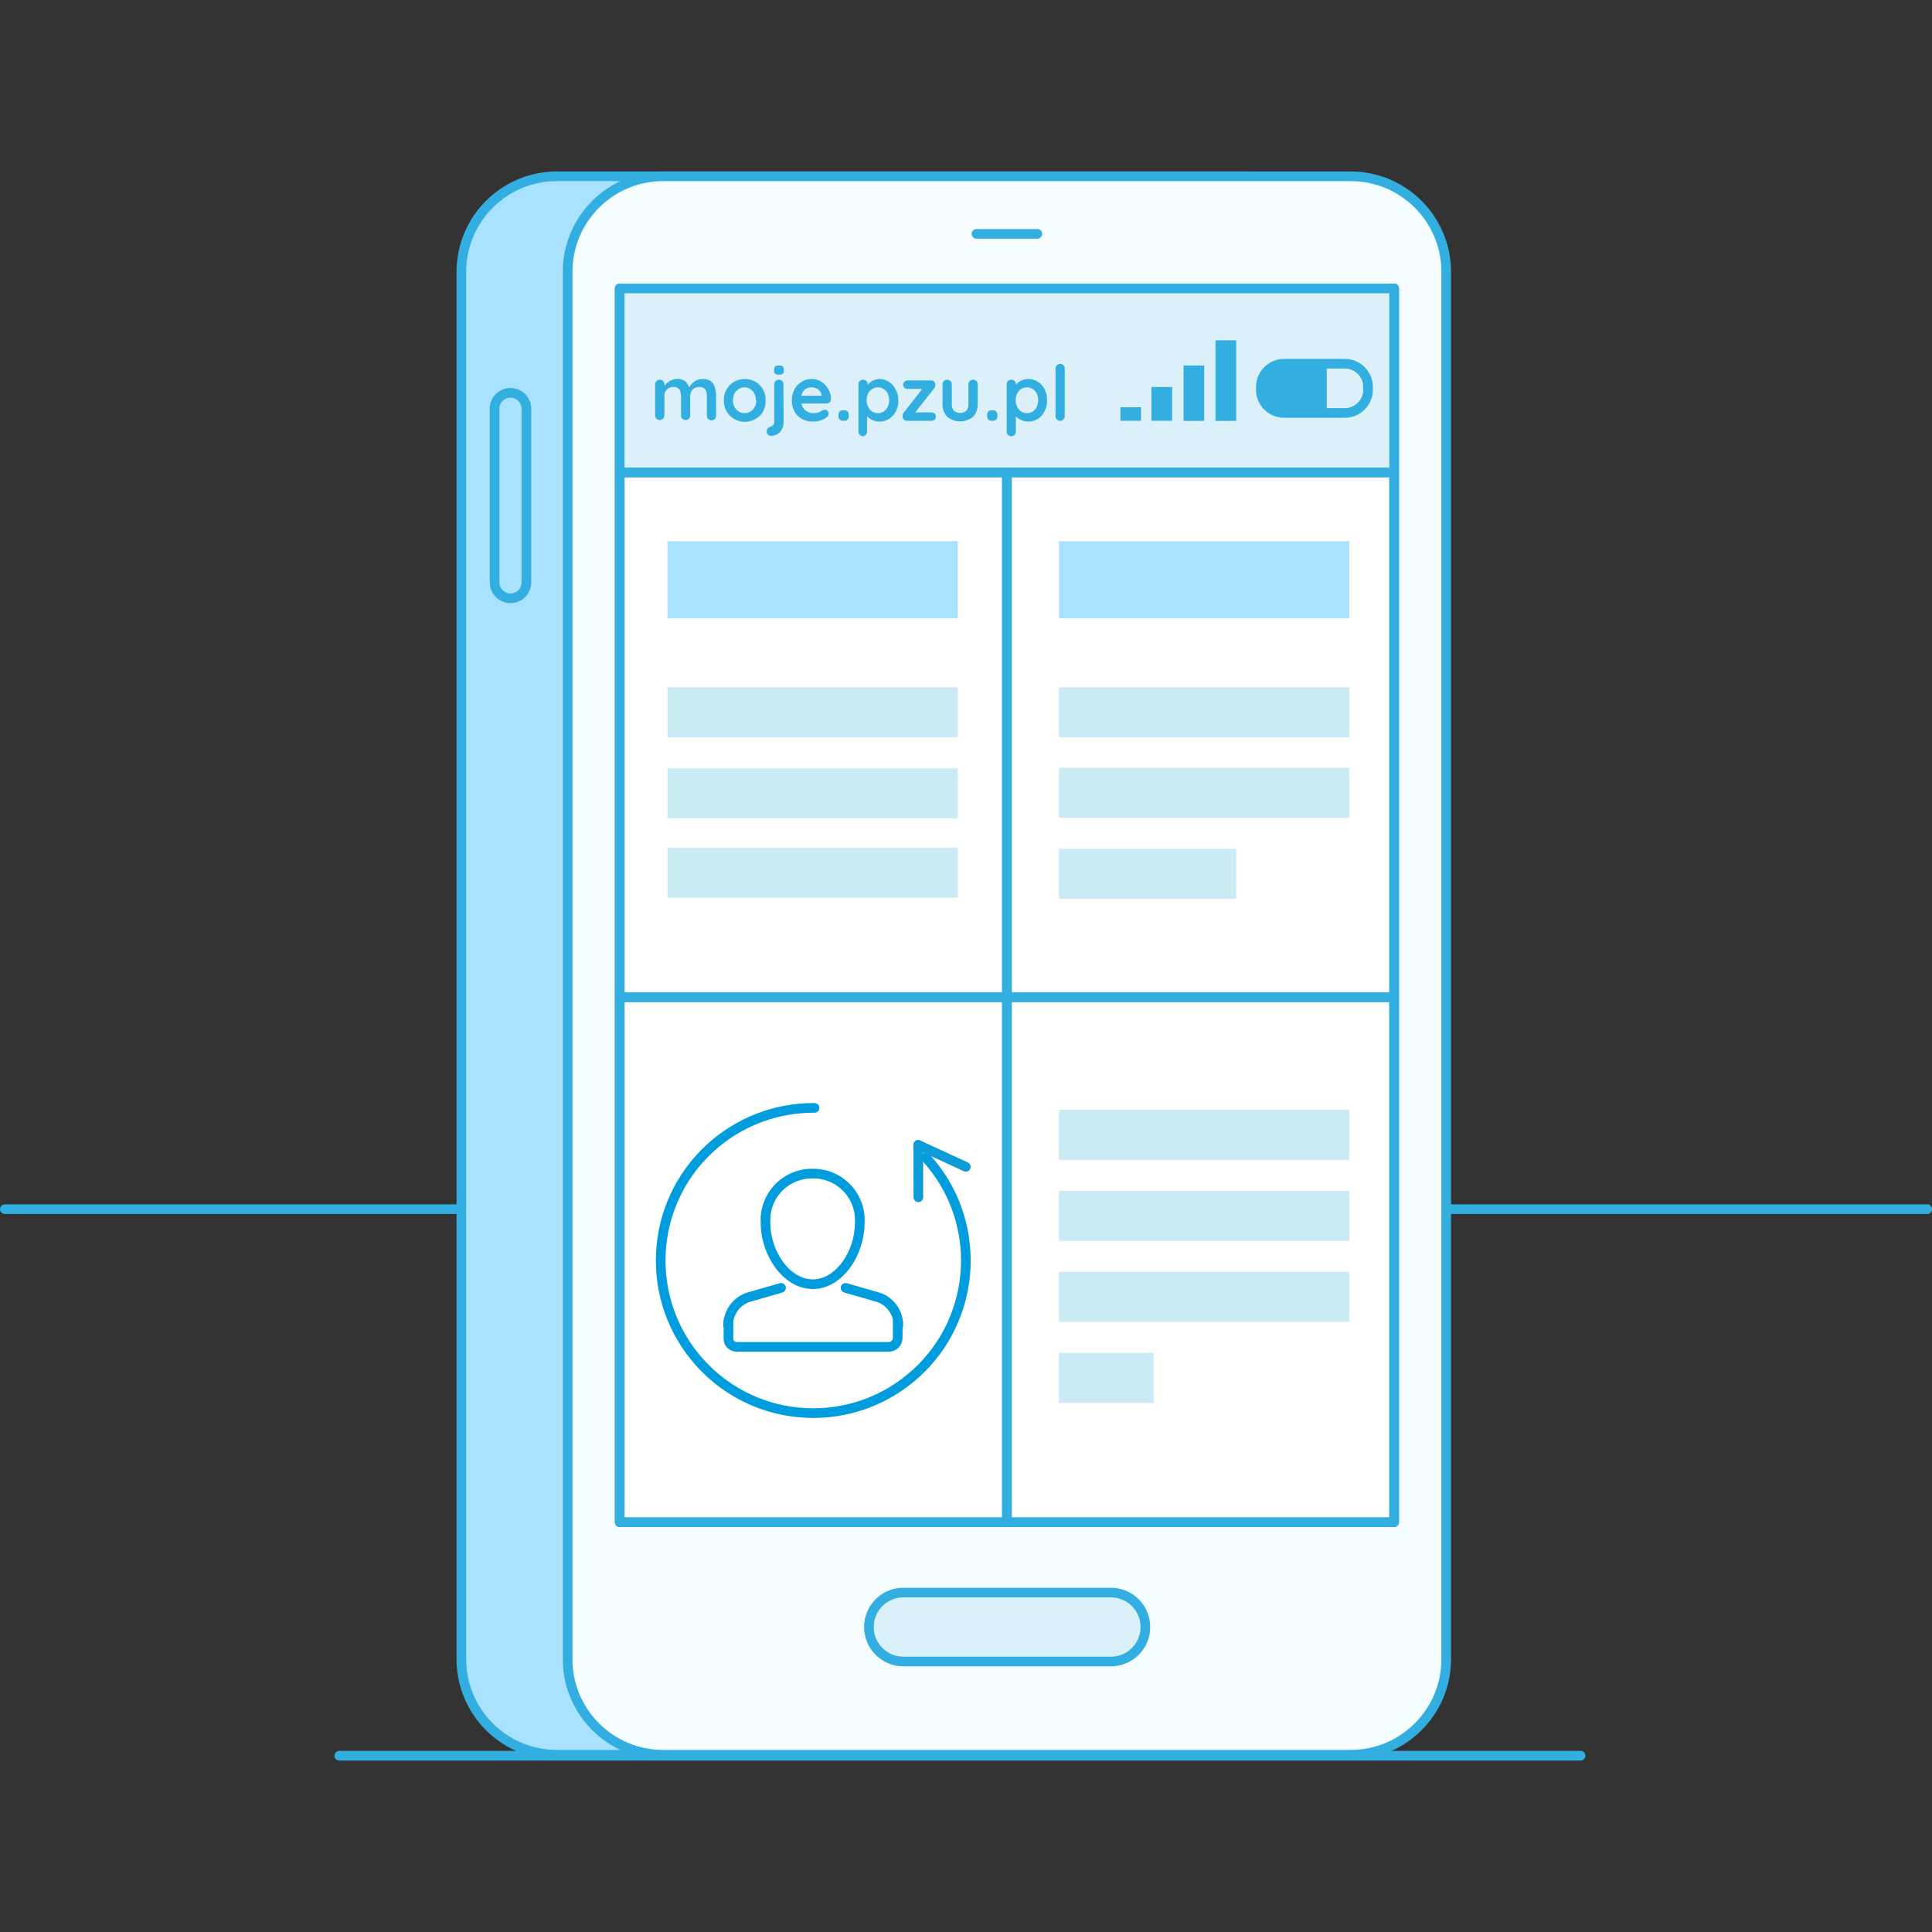<?xml version="1.0" encoding="utf-8"?>
<!-- Generator: Adobe Illustrator 24.1.2, SVG Export Plug-In . SVG Version: 6.00 Build 0)  -->
<svg version="1.1" id="Warstwa_1" xmlns="http://www.w3.org/2000/svg" xmlns:xlink="http://www.w3.org/1999/xlink" x="0px" y="0px"
	 viewBox="0 0 200 200" style="enable-background:new 0 0 200 200;" xml:space="preserve">
<rect x="0" y="0" width="200" height="200" fill="#333333" stroke="none"/>
<style type="text/css">
	.st0{fill:none;stroke:#32AFE0;stroke-linecap:round;stroke-linejoin:round;}
	.st1{fill:#A9E2FF;}
	.st2{fill:#F5FDFF;}
	.st3{fill:#FFFFFF;}
	.st4{fill:#DBF1FA;}
	.st5{fill:none;stroke:#009DDE;stroke-linecap:round;stroke-linejoin:round;}
	.st6{fill:none;stroke:#0D9BD7;stroke-linecap:round;stroke-linejoin:round;}
	.st7{fill:#DCF0F9;stroke:#32AFE0;stroke-linecap:round;stroke-linejoin:round;}
	.st8{fill:#32AFE0;}
	.st9{fill:none;stroke:#32AFE0;stroke-miterlimit:10;}
	.st10{fill:#CBEBF4;}
</style>
<g id="Warstwa_20">
	<line class="st0" x1="0.5" y1="125.17" x2="199.5" y2="125.17"/>
	<line class="st0" x1="35.12" y1="181.75" x2="163.62" y2="181.75"/>
	<path class="st1" d="M128.82,181.65H57.65c-5.46-0.02-9.87-4.43-9.89-9.89V28.14c0.02-5.46,4.43-9.87,9.89-9.89h71.17
		c5.46,0.02,9.87,4.43,9.89,9.89v143.62C138.69,177.22,134.28,181.63,128.82,181.65"/>
	<path class="st0" d="M57.65,18.25h71.17c5.46,0,9.89,4.43,9.89,9.89v143.62c0,5.46-4.43,9.89-9.89,9.89H57.65
		c-5.46,0-9.89-4.43-9.89-9.89V28.14C47.76,22.68,52.19,18.25,57.65,18.25z"/>
	<path class="st2" d="M139.82,181.65H68.65c-5.46-0.02-9.87-4.43-9.89-9.89V28.14c0.02-5.46,4.43-9.87,9.89-9.89h71.17
		c5.46,0.02,9.87,4.43,9.89,9.89v143.62C149.69,177.22,145.28,181.63,139.82,181.65"/>
	<path class="st0" d="M68.65,18.25h71.17c5.46,0,9.89,4.43,9.89,9.89v143.62c0,5.46-4.43,9.89-9.89,9.89H68.65
		c-5.46,0-9.89-4.43-9.89-9.89V28.14C58.76,22.68,63.19,18.25,68.65,18.25z"/>
	<rect x="64.15" y="29.86" class="st3" width="80.17" height="127.72"/>
	<rect x="64.15" y="29.86" class="st0" width="80.17" height="127.72"/>
	<line class="st0" x1="101.08" y1="24.21" x2="107.39" y2="24.21"/>
	<path class="st4" d="M115,172H93.52c-1.97,0-3.57-1.6-3.57-3.57c0-1.97,1.6-3.57,3.57-3.57c0,0,0,0,0,0H115
		c1.97,0,3.57,1.6,3.57,3.57C118.57,170.4,116.97,172,115,172"/>
	<path class="st0" d="M115,172H93.52c-1.97,0-3.57-1.6-3.57-3.57c0-1.97,1.6-3.57,3.57-3.57c0,0,0,0,0,0H115
		c1.97,0,3.57,1.6,3.57,3.57C118.57,170.4,116.97,172,115,172z"/>
	<path class="st1" d="M52.84,61.94L52.84,61.94c-0.9-0.01-1.63-0.74-1.64-1.64V42.44c-0.07-0.91,0.61-1.7,1.52-1.77
		s1.7,0.61,1.77,1.52c0.01,0.09,0.01,0.17,0,0.26V60.3C54.48,61.21,53.75,61.94,52.84,61.94"/>
	<path class="st0" d="M52.84,61.94L52.84,61.94c-0.9-0.01-1.63-0.74-1.64-1.64V42.44c-0.07-0.91,0.61-1.7,1.52-1.77
		s1.7,0.61,1.77,1.52c0.01,0.09,0.01,0.17,0,0.26V60.3C54.48,61.21,53.75,61.94,52.84,61.94z"/>
	<rect x="64.15" y="48.9" class="st0" width="40.09" height="54.34"/>
	<rect x="104.23" y="48.9" class="st0" width="40.09" height="54.34"/>
	<rect x="64.15" y="103.24" class="st0" width="40.09" height="54.34"/>
	<rect x="104.23" y="103.24" class="st0" width="40.09" height="54.34"/>
	<path class="st5" d="M87.53,133.32l3.47,1c1.2,0.44,2,1.59,2,2.87"/>
	<path class="st5" d="M80.85,133.32l-3.47,1c-1.2,0.45-2,1.59-2,2.87"/>
	<path class="st5" d="M84.14,121.49c-2.66-0.05-4.85,2.06-4.9,4.72c0,0.13,0,0.27,0.01,0.4c0,3.16,2.19,6.33,4.89,6.33
		s4.86-3.17,4.86-6.33c0.17-2.65-1.84-4.94-4.49-5.11C84.39,121.49,84.26,121.49,84.14,121.49z"/>
	<path class="st5" d="M75.41,136.81v1.77c-0.01,0.46,0.37,0.84,0.83,0.85c0,0,0.01,0,0.01,0H92c0.51,0,0.93-0.42,0.93-0.93v-1.69"/>
	<path class="st5" d="M95.84,119.82c5.89,6.44,5.45,16.43-0.98,22.32c-6.44,5.89-16.43,5.45-22.32-0.98
		c-5.89-6.44-5.45-16.43,0.98-22.32c2.95-2.7,6.81-4.18,10.8-4.15"/>
	<line class="st6" x1="99.98" y1="120.79" x2="95.06" y2="118.52"/>
	<line class="st6" x1="95.07" y1="123.94" x2="95.06" y2="118.52"/>
	<rect x="64.15" y="29.86" class="st7" width="80.17" height="19.04"/>
	<rect x="119.2" y="40.07" class="st8" width="2.14" height="3.49"/>
	<rect x="115.98" y="42.16" class="st8" width="2.14" height="1.4"/>
	<rect x="122.52" y="37.84" class="st8" width="2.14" height="5.73"/>
	<rect x="125.83" y="35.23" class="st8" width="2.14" height="8.34"/>
	<path class="st8" d="M70.06,39.23c0.34-0.03,0.68,0.08,0.94,0.3c0.21,0.22,0.34,0.49,0.39,0.79l-0.13-0.07l0.06-0.13
		c0.09-0.14,0.19-0.27,0.3-0.39c0.14-0.15,0.3-0.27,0.48-0.36c0.2-0.1,0.41-0.15,0.63-0.14c0.31-0.02,0.62,0.06,0.87,0.24
		c0.2,0.17,0.35,0.4,0.41,0.66c0.08,0.3,0.12,0.6,0.12,0.91v2c0,0.13-0.05,0.25-0.14,0.34c-0.19,0.19-0.49,0.19-0.68,0c0,0,0,0,0,0
		c-0.09-0.09-0.14-0.21-0.14-0.34V41c0-0.16-0.02-0.32-0.06-0.47c-0.04-0.13-0.12-0.25-0.23-0.34c-0.14-0.09-0.31-0.14-0.48-0.13
		c-0.18,0-0.36,0.04-0.52,0.13c-0.14,0.08-0.25,0.2-0.32,0.34c-0.07,0.15-0.11,0.31-0.11,0.47v2c0.01,0.13-0.04,0.25-0.13,0.34
		c-0.09,0.09-0.22,0.15-0.35,0.14c-0.13,0.01-0.25-0.05-0.34-0.14c-0.09-0.09-0.14-0.21-0.13-0.34v-2c0-0.16-0.02-0.32-0.07-0.47
		c-0.04-0.14-0.12-0.26-0.23-0.34c-0.14-0.1-0.31-0.14-0.48-0.13c-0.18-0.01-0.36,0.04-0.51,0.13c-0.14,0.08-0.26,0.2-0.33,0.34
		c-0.07,0.15-0.11,0.31-0.1,0.47v2c0,0.13-0.05,0.25-0.14,0.34c-0.19,0.19-0.49,0.19-0.68,0c0,0,0,0,0,0
		c-0.09-0.09-0.14-0.21-0.14-0.34v-3.21c0-0.13,0.05-0.26,0.14-0.35c0.19-0.17,0.49-0.17,0.68,0c0.09,0.09,0.14,0.22,0.14,0.35v0.34
		h-0.12c0.05-0.11,0.12-0.2,0.2-0.29c0.09-0.11,0.19-0.21,0.31-0.29c0.12-0.09,0.26-0.17,0.4-0.22
		C69.73,39.27,69.89,39.23,70.06,39.23z"/>
	<path class="st8" d="M79.25,41.44c0.02,0.4-0.06,0.8-0.25,1.15c-0.18,0.32-0.45,0.59-0.78,0.77c-1.03,0.62-2.37,0.28-2.99-0.75
		c0-0.01-0.01-0.01-0.01-0.02c-0.2-0.35-0.3-0.75-0.29-1.15c-0.03-0.79,0.39-1.53,1.07-1.93c0.68-0.37,1.51-0.37,2.19,0
		c0.33,0.19,0.59,0.45,0.78,0.78C79.17,40.64,79.27,41.04,79.25,41.44z M78.25,41.44c0-0.25-0.05-0.49-0.17-0.71
		c-0.19-0.38-0.58-0.62-1-0.63c-0.22,0-0.43,0.06-0.61,0.17c-0.18,0.11-0.34,0.27-0.44,0.46c-0.21,0.45-0.21,0.96,0,1.41
		c0.11,0.19,0.26,0.35,0.44,0.46c0.18,0.11,0.39,0.17,0.61,0.17c0.21,0,0.43-0.06,0.61-0.17c0.18-0.11,0.33-0.27,0.43-0.46
		c0.12-0.21,0.18-0.46,0.18-0.7H78.25z"/>
	<path class="st8" d="M81.12,43.64c0.01,0.27-0.05,0.55-0.17,0.79c-0.11,0.21-0.27,0.38-0.47,0.51c-0.2,0.12-0.43,0.18-0.66,0.18
		c-0.12,0.01-0.24-0.04-0.32-0.12c-0.09-0.08-0.13-0.19-0.13-0.31V44.6c0-0.11,0.04-0.21,0.12-0.28c0.08-0.07,0.18-0.13,0.29-0.16
		c0.11-0.03,0.2-0.09,0.27-0.18c0.05-0.08,0.09-0.17,0.1-0.27c0-0.11,0-0.22,0-0.34v-3.58c0-0.13,0.04-0.26,0.13-0.35
		c0.09-0.09,0.22-0.14,0.35-0.13c0.13,0,0.25,0.04,0.34,0.13c0.09,0.09,0.13,0.22,0.13,0.35L81.12,43.64z M80.63,38.79
		c-0.13,0.01-0.27-0.02-0.38-0.09c-0.08-0.08-0.13-0.19-0.11-0.31v-0.15c-0.01-0.12,0.03-0.24,0.12-0.32
		c0.12-0.06,0.25-0.09,0.38-0.08c0.14-0.01,0.27,0.02,0.39,0.09c0.08,0.08,0.12,0.2,0.11,0.31v0.15c0.01,0.12-0.03,0.23-0.12,0.31
		C80.9,38.77,80.77,38.8,80.63,38.79z"/>
	<path class="st8" d="M84.21,43.64c-0.42,0.02-0.84-0.08-1.21-0.28c-0.32-0.18-0.59-0.44-0.76-0.77c-0.18-0.34-0.28-0.72-0.27-1.1
		c-0.01-0.42,0.09-0.85,0.29-1.22c0.18-0.32,0.44-0.58,0.76-0.77c0.3-0.18,0.65-0.27,1-0.27c0.26,0,0.52,0.05,0.76,0.16
		c0.24,0.11,0.46,0.27,0.64,0.46c0.19,0.19,0.34,0.42,0.45,0.67c0.11,0.26,0.16,0.53,0.16,0.81c-0.01,0.12-0.06,0.24-0.15,0.32
		c-0.1,0.08-0.22,0.12-0.34,0.12h-3l-0.24-0.8h2.93l-0.18,0.16v-0.22c-0.01-0.15-0.06-0.29-0.16-0.41c-0.1-0.12-0.23-0.22-0.37-0.29
		c-0.14-0.07-0.3-0.11-0.46-0.11c-0.15,0-0.3,0.02-0.45,0.06c-0.13,0.05-0.26,0.12-0.36,0.22c-0.11,0.12-0.19,0.26-0.24,0.41
		c-0.06,0.21-0.09,0.42-0.08,0.64c-0.01,0.25,0.05,0.51,0.17,0.73c0.11,0.19,0.27,0.35,0.47,0.45c0.18,0.11,0.39,0.16,0.6,0.16
		c0.16,0,0.32-0.01,0.47-0.05c0.1-0.03,0.19-0.06,0.28-0.11l0.19-0.12c0.09-0.05,0.18-0.07,0.28-0.07c0.11,0,0.21,0.04,0.29,0.12
		c0.07,0.08,0.11,0.18,0.11,0.28c-0.01,0.16-0.09,0.3-0.22,0.39c-0.18,0.13-0.37,0.23-0.58,0.3C84.74,43.6,84.48,43.64,84.21,43.64z
		"/>
	<path class="st8" d="M87.28,43.56c-0.13,0.01-0.26-0.04-0.36-0.13c-0.09-0.1-0.13-0.22-0.12-0.35v-0.14
		c-0.01-0.13,0.03-0.25,0.12-0.35c0.1-0.08,0.23-0.13,0.36-0.12h0.1c0.13-0.01,0.26,0.04,0.36,0.12c0.09,0.1,0.13,0.22,0.12,0.35
		v0.14c0.01,0.13-0.03,0.25-0.12,0.35c-0.1,0.09-0.23,0.14-0.36,0.13H87.28z"/>
	<path class="st8" d="M91,39.23c0.35-0.01,0.7,0.09,1,0.28c0.3,0.19,0.54,0.45,0.7,0.77c0.2,0.35,0.3,0.75,0.3,1.15
		c0.01,0.4-0.08,0.79-0.26,1.15c-0.16,0.32-0.4,0.59-0.69,0.78c-0.3,0.19-0.65,0.29-1,0.28c-0.2,0-0.41-0.03-0.6-0.1
		c-0.17-0.06-0.34-0.15-0.49-0.26c-0.12-0.09-0.24-0.21-0.33-0.33c-0.06-0.08-0.1-0.17-0.11-0.27l0.24-0.1v2.09
		c0,0.13-0.04,0.26-0.13,0.35c-0.09,0.09-0.21,0.14-0.34,0.14C89.18,45.14,89.07,45.09,89,45c-0.09-0.09-0.14-0.22-0.13-0.35v-4.86
		c0-0.13,0.04-0.26,0.13-0.35c0.09-0.09,0.22-0.14,0.35-0.13c0.13,0,0.25,0.04,0.34,0.13c0.09,0.09,0.13,0.22,0.13,0.35v0.39
		l-0.13-0.07c0.01-0.09,0.05-0.18,0.11-0.25c0.08-0.11,0.19-0.22,0.3-0.3c0.14-0.1,0.28-0.18,0.44-0.24
		C90.69,39.27,90.84,39.24,91,39.23z M90.88,40.1c-0.22,0-0.43,0.06-0.61,0.18c-0.18,0.12-0.32,0.28-0.41,0.47
		c-0.2,0.43-0.2,0.93,0,1.36c0.09,0.2,0.23,0.36,0.41,0.48c0.18,0.12,0.39,0.18,0.61,0.18c0.22,0.01,0.43-0.06,0.61-0.18
		c0.18-0.12,0.32-0.28,0.41-0.48c0.2-0.43,0.2-0.93,0-1.36c-0.09-0.19-0.23-0.36-0.41-0.47c-0.17-0.12-0.37-0.18-0.57-0.18H90.88z"
		/>
	<path class="st8" d="M96.43,42.69c0.12,0,0.23,0.04,0.32,0.12c0.09,0.08,0.14,0.2,0.13,0.32c0,0.12-0.05,0.23-0.13,0.31
		c-0.09,0.08-0.2,0.12-0.32,0.12h-2.56c-0.12,0.01-0.24-0.05-0.32-0.14c-0.08-0.08-0.12-0.18-0.11-0.29c-0.01-0.07-0.01-0.14,0-0.21
		c0.03-0.08,0.07-0.15,0.12-0.21l2-2.56v0.11h-1.62c-0.12,0-0.24-0.04-0.32-0.13c-0.08-0.09-0.12-0.2-0.12-0.32
		c0-0.11,0.04-0.22,0.12-0.3c0.09-0.08,0.2-0.13,0.32-0.13h2.45c0.12,0,0.23,0.05,0.31,0.14c0.09,0.09,0.13,0.22,0.11,0.34
		c0.01,0.05,0.01,0.11,0,0.16c-0.03,0.07-0.06,0.13-0.11,0.19l-2,2.53v-0.05L96.43,42.69z"/>
	<path class="st8" d="M100.73,39.31c0.13-0.01,0.25,0.04,0.34,0.13c0.09,0.09,0.14,0.22,0.14,0.35v2c0.03,0.49-0.14,0.97-0.47,1.34
		c-0.78,0.66-1.92,0.66-2.7,0c-0.33-0.37-0.5-0.85-0.47-1.34v-2c0-0.13,0.05-0.26,0.14-0.35c0.19-0.17,0.49-0.17,0.68,0
		c0.09,0.09,0.14,0.22,0.14,0.35v2c-0.03,0.26,0.05,0.52,0.21,0.72c0.37,0.32,0.93,0.32,1.3,0c0.16-0.2,0.24-0.46,0.21-0.72v-2
		c0-0.13,0.05-0.26,0.14-0.35C100.48,39.35,100.6,39.3,100.73,39.31z"/>
	<path class="st8" d="M102.67,43.56c-0.13,0.01-0.27-0.04-0.36-0.13c-0.09-0.1-0.13-0.22-0.12-0.35v-0.14
		c-0.01-0.13,0.03-0.25,0.12-0.35c0.1-0.09,0.23-0.13,0.36-0.12h0.1c0.13-0.01,0.25,0.03,0.35,0.12c0.09,0.09,0.14,0.22,0.13,0.35
		v0.14c0.02,0.25-0.17,0.46-0.42,0.48c-0.02,0-0.04,0-0.06,0H102.67z"/>
	<path class="st8" d="M106.43,39.23c0.35-0.01,0.7,0.09,1,0.28c0.3,0.19,0.54,0.45,0.7,0.77c0.18,0.36,0.27,0.75,0.26,1.15
		c0.01,0.4-0.08,0.79-0.26,1.15c-0.16,0.32-0.4,0.59-0.69,0.78c-0.3,0.19-0.65,0.29-1,0.28c-0.2,0-0.4-0.03-0.59-0.1
		c-0.17-0.06-0.34-0.15-0.49-0.26c-0.12-0.09-0.24-0.21-0.33-0.33c-0.07-0.08-0.11-0.17-0.12-0.27l0.25-0.1v2.09
		c0,0.13-0.04,0.26-0.13,0.35c-0.09,0.09-0.22,0.14-0.35,0.14c-0.25,0.01-0.46-0.19-0.47-0.45c0-0.01,0-0.03,0-0.04v-4.88
		c0-0.13,0.04-0.26,0.13-0.35c0.09-0.09,0.21-0.13,0.34-0.13c0.13-0.01,0.26,0.04,0.35,0.13c0.09,0.09,0.13,0.22,0.13,0.35v0.39
		l-0.13-0.07c0.01-0.09,0.05-0.18,0.11-0.25c0.08-0.11,0.19-0.22,0.3-0.3c0.14-0.1,0.28-0.18,0.44-0.24
		C106.06,39.26,106.24,39.23,106.43,39.23z M106.31,40.1c-0.22-0.01-0.43,0.06-0.61,0.18c-0.18,0.11-0.32,0.28-0.41,0.47
		c-0.2,0.43-0.2,0.93,0,1.36c0.09,0.2,0.23,0.36,0.41,0.48c0.18,0.12,0.39,0.19,0.61,0.18c0.22,0.01,0.43-0.06,0.61-0.18
		c0.18-0.12,0.32-0.28,0.41-0.48c0.19-0.43,0.19-0.93,0-1.36c-0.09-0.19-0.23-0.35-0.41-0.47C106.74,40.16,106.53,40.09,106.31,40.1
		z"/>
	<path class="st8" d="M110.22,43.08c0,0.13-0.05,0.25-0.14,0.34c-0.09,0.09-0.21,0.15-0.34,0.14c-0.13,0.01-0.25-0.04-0.34-0.14
		c-0.09-0.09-0.14-0.21-0.13-0.34v-4.92c-0.01-0.13,0.04-0.26,0.14-0.35c0.19-0.19,0.49-0.19,0.68,0c0,0,0,0,0,0
		c0.09,0.09,0.14,0.22,0.13,0.35L110.22,43.08z"/>
	<path class="st9" d="M132.94,37.65h6.26c1.34,0,2.42,1.08,2.42,2.42v0.26c0,1.34-1.08,2.42-2.42,2.42h-6.26
		c-1.34,0-2.42-1.08-2.42-2.42v-0.26C130.52,38.73,131.6,37.65,132.94,37.65z"/>
	<path class="st8" d="M137.35,42.75h-4.42c-1.33,0-2.41-1.08-2.41-2.41c0,0,0-0.01,0-0.01v-0.27c0-1.33,1.08-2.41,2.41-2.41l0,0
		h4.42"/>
</g>
<g id="Warstwa_1_1_">
	<rect x="109.62" y="114.89" class="st10" width="30.06" height="5.18"/>
	<rect x="109.62" y="123.28" class="st10" width="30.06" height="5.18"/>
	<rect x="109.62" y="131.66" class="st10" width="30.06" height="5.18"/>
	<rect x="109.62" y="140.05" class="st10" width="9.8" height="5.18"/>
	<rect x="69.09" y="71.14" class="st10" width="30.06" height="5.18"/>
	<rect x="69.09" y="79.53" class="st10" width="30.06" height="5.18"/>
	<rect x="109.62" y="79.48" class="st10" width="30.06" height="5.18"/>
	<rect x="109.62" y="71.14" class="st10" width="30.06" height="5.18"/>
	<rect x="109.62" y="87.87" class="st10" width="18.35" height="5.18"/>
	<rect x="69.09" y="87.75" class="st10" width="30.06" height="5.18"/>
	<rect x="69.09" y="56.03" class="st1" width="30.06" height="7.98"/>
	<rect x="109.62" y="56.03" class="st1" width="30.06" height="7.98"/>
</g>
</svg>
